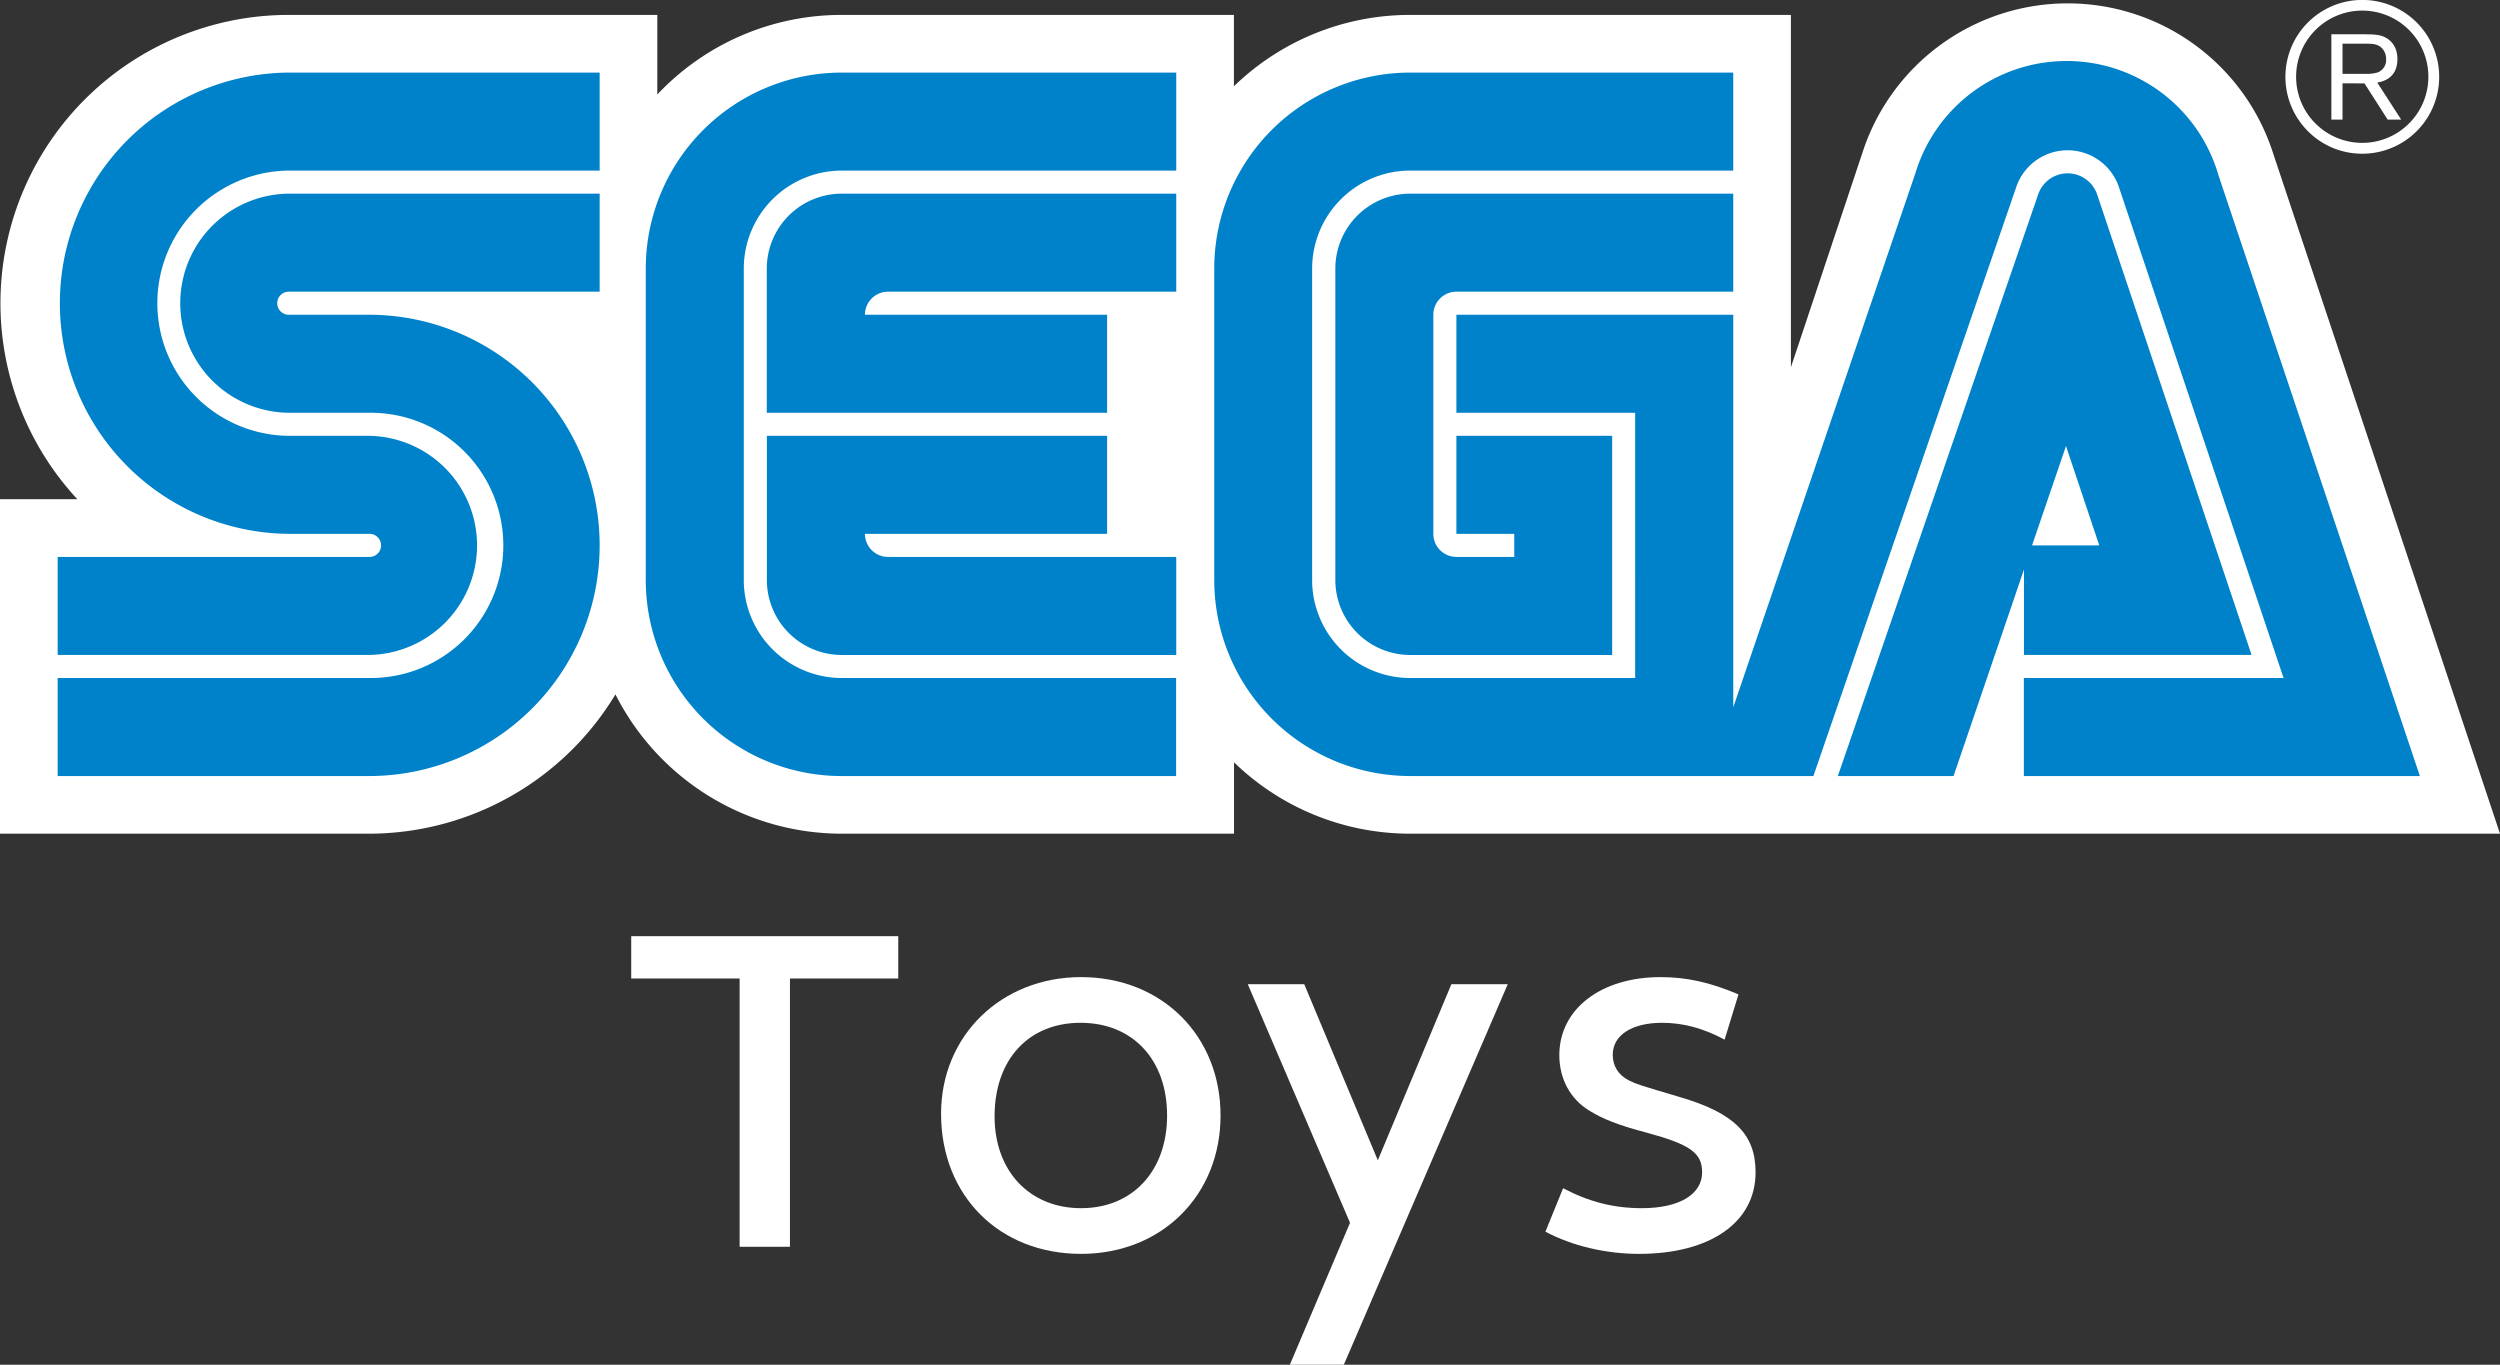 <svg id="レイヤー_1" data-name="レイヤー 1" xmlns="http://www.w3.org/2000/svg" viewBox="0 0 1166.63 636.87"><rect x="0" y="0" width="1166.63" height="636.87" fill="#333333" stroke="none"/><defs><style>.cls-1{fill:#fff;}.cls-2{fill:#0082ca;}</style></defs><title>logo-02</title><path class="cls-1" d="M464,506.81V632H440.52V506.81H389.93V487.06H514.54v19.75Z" transform="translate(-95.37 -50.19)"/><path class="cls-1" d="M599.84,635.31c-38.12,0-65.32-27.11-65.32-65.4,0-36.43,28.09-63.75,65.32-63.75,37.68,0,65.1,27.32,65.1,64.57S637.52,635.31,599.84,635.31Zm-.22-107.83c-24.3,0-40.13,17.17-40.13,43.67,0,25.46,16.28,42.84,40.35,42.84S640,596.61,640,570.73C640,544.65,623.92,527.48,599.62,527.48Z" transform="translate(-95.37 -50.19)"/><path class="cls-1" d="M722.46,687.06H697.27l28.09-66.24L677.65,509.47H704l34.33,82.17,34.33-82.17h26.31Z" transform="translate(-95.37 -50.19)"/><path class="cls-1" d="M860.24,635.31c-15.61,0-31.21-3.72-43.7-10.35l8.25-20.28c12.26,6.42,23.63,9.31,36.79,9.31,17.39,0,28.09-6.41,28.09-16.76,0-9.11-5.8-13-25.64-18.42-13.38-3.52-20.74-6.42-27-10.35-8.92-5.38-14-14.9-14-25.87,0-21.53,19.39-36.43,47.26-36.43,12.26,0,23.19,2.48,36.34,8.07l-6.47,21.11c-10-5.38-19.39-7.86-29.2-7.86-14.05,0-23,5.79-23,14.9,0,5.38,2.67,9.52,7.58,12,3.78,1.87,4.68,2.07,23.41,7.66,25.63,7.45,35.66,17.39,35.66,35.19C914.63,620.62,893.46,635.31,860.24,635.31Z" transform="translate(-95.37 -50.19)"/><path class="cls-1" d="M1156.07,121.57a100.66,100.66,0,0,0-191.63,0l-33.34,100V57.15H753.49a118,118,0,0,0-82.31,33.3V57.15h-183A118.08,118.08,0,0,0,402.1,94.29V57.15H229.9a134.53,134.53,0,0,0-98.44,226H95.37V439.23h172.2a134.48,134.48,0,0,0,115-65,118.37,118.37,0,0,0,105.66,65h183v-33.3a118,118,0,0,0,82.31,33.3H1262Z" transform="translate(-95.37 -50.19)"/><path class="cls-2" d="M267.57,310.08H122.28v45.74H267.57a51.13,51.13,0,0,0,0-102.25H229.9a61.89,61.89,0,0,1,0-123.77H375.2V84.06H229.9a107.63,107.63,0,0,0,0,215.25h37.67a5.39,5.39,0,1,1,0,10.77Z" transform="translate(-95.37 -50.19)"/><path class="cls-2" d="M229.9,186.3H375.2V140.56H229.9a51.13,51.13,0,0,0,0,102.25h37.67a61.89,61.89,0,1,1,0,123.77H122.28v45.75H267.57a107.63,107.63,0,0,0,0-215.26H229.9a5.39,5.39,0,0,1,0-10.77Z" transform="translate(-95.37 -50.19)"/><path class="cls-2" d="M753.51,140.56a35,35,0,0,0-35,34.92V320.84a35,35,0,0,0,35,35h94.18V253.57H775v45.74H802v10.77H775a10.77,10.77,0,0,1-10.76-10.77V197.07A10.77,10.77,0,0,1,775,186.3H904.19V140.56Z" transform="translate(-95.37 -50.19)"/><path class="cls-2" d="M1039.84,355.82h106.23l-72-214.68a14.53,14.53,0,0,0-27.55-.31L953,412.33h54l32.88-96.43Zm19.63-97.49L1075,304.7h-31.37Z" transform="translate(-95.37 -50.19)"/><path class="cls-2" d="M1130.63,132A73.74,73.74,0,0,0,989.2,131l-85,249.23V197.07H775v45.74h83.42V366.58h-105a45.74,45.74,0,0,1-45.74-45.74V175.44a45.75,45.75,0,0,1,45.74-45.64H904.19V84.06H753.5A91.49,91.49,0,0,0,662,175.54l0,145.3a91.49,91.49,0,0,0,91.49,91.49h188.1l94.6-274.66a25.3,25.3,0,0,1,48.12.25L1161,366.58h-121.2v45.75h184.81Z" transform="translate(-95.37 -50.19)"/><path class="cls-2" d="M488.2,366.58a45.74,45.74,0,0,1-45.74-45.74V175.44a45.74,45.74,0,0,1,45.73-45.64H644.27V84.06H488.2a91.49,91.49,0,0,0-91.48,91.49v145.3a91.49,91.49,0,0,0,91.49,91.49h156V366.58Z" transform="translate(-95.37 -50.19)"/><path class="cls-2" d="M499,299.32H612V253.57H453.23v67.27a35,35,0,0,0,35,35H644.27V310.08H509.72A10.77,10.77,0,0,1,499,299.32Z" transform="translate(-95.37 -50.19)"/><path class="cls-2" d="M612,197.07H499a10.76,10.76,0,0,1,10.76-10.76H644.27V140.56H488.19a35,35,0,0,0-35,34.92v67.33H612Z" transform="translate(-95.37 -50.19)"/><path class="cls-1" d="M1197.73,121.92a35.88,35.88,0,1,0-25.37-10.52A35.59,35.59,0,0,0,1197.73,121.92ZM1166.86,86a30.86,30.86,0,1,1,9.05,21.83A30.66,30.66,0,0,1,1166.86,86Z" transform="translate(-95.37 -50.19)"/><path class="cls-1" d="M1188.51,89.06V106h-5.2V66.18h14.78c5.5.06,8.78.06,11.88,2.42,2.93,2.21,4.16,5.52,4.16,9.19,0,9.29-7.49,10.59-9.4,10.93L1215.88,106h-6.31l-10.8-16.89Zm0-4.4H1199a19.92,19.92,0,0,0,4.85-.39,6.11,6.11,0,0,0,5-6.42,7.08,7.08,0,0,0-2.37-5.58c-2.09-1.75-4.68-1.69-7.71-1.69h-10.26Z" transform="translate(-95.37 -50.19)"/></svg>